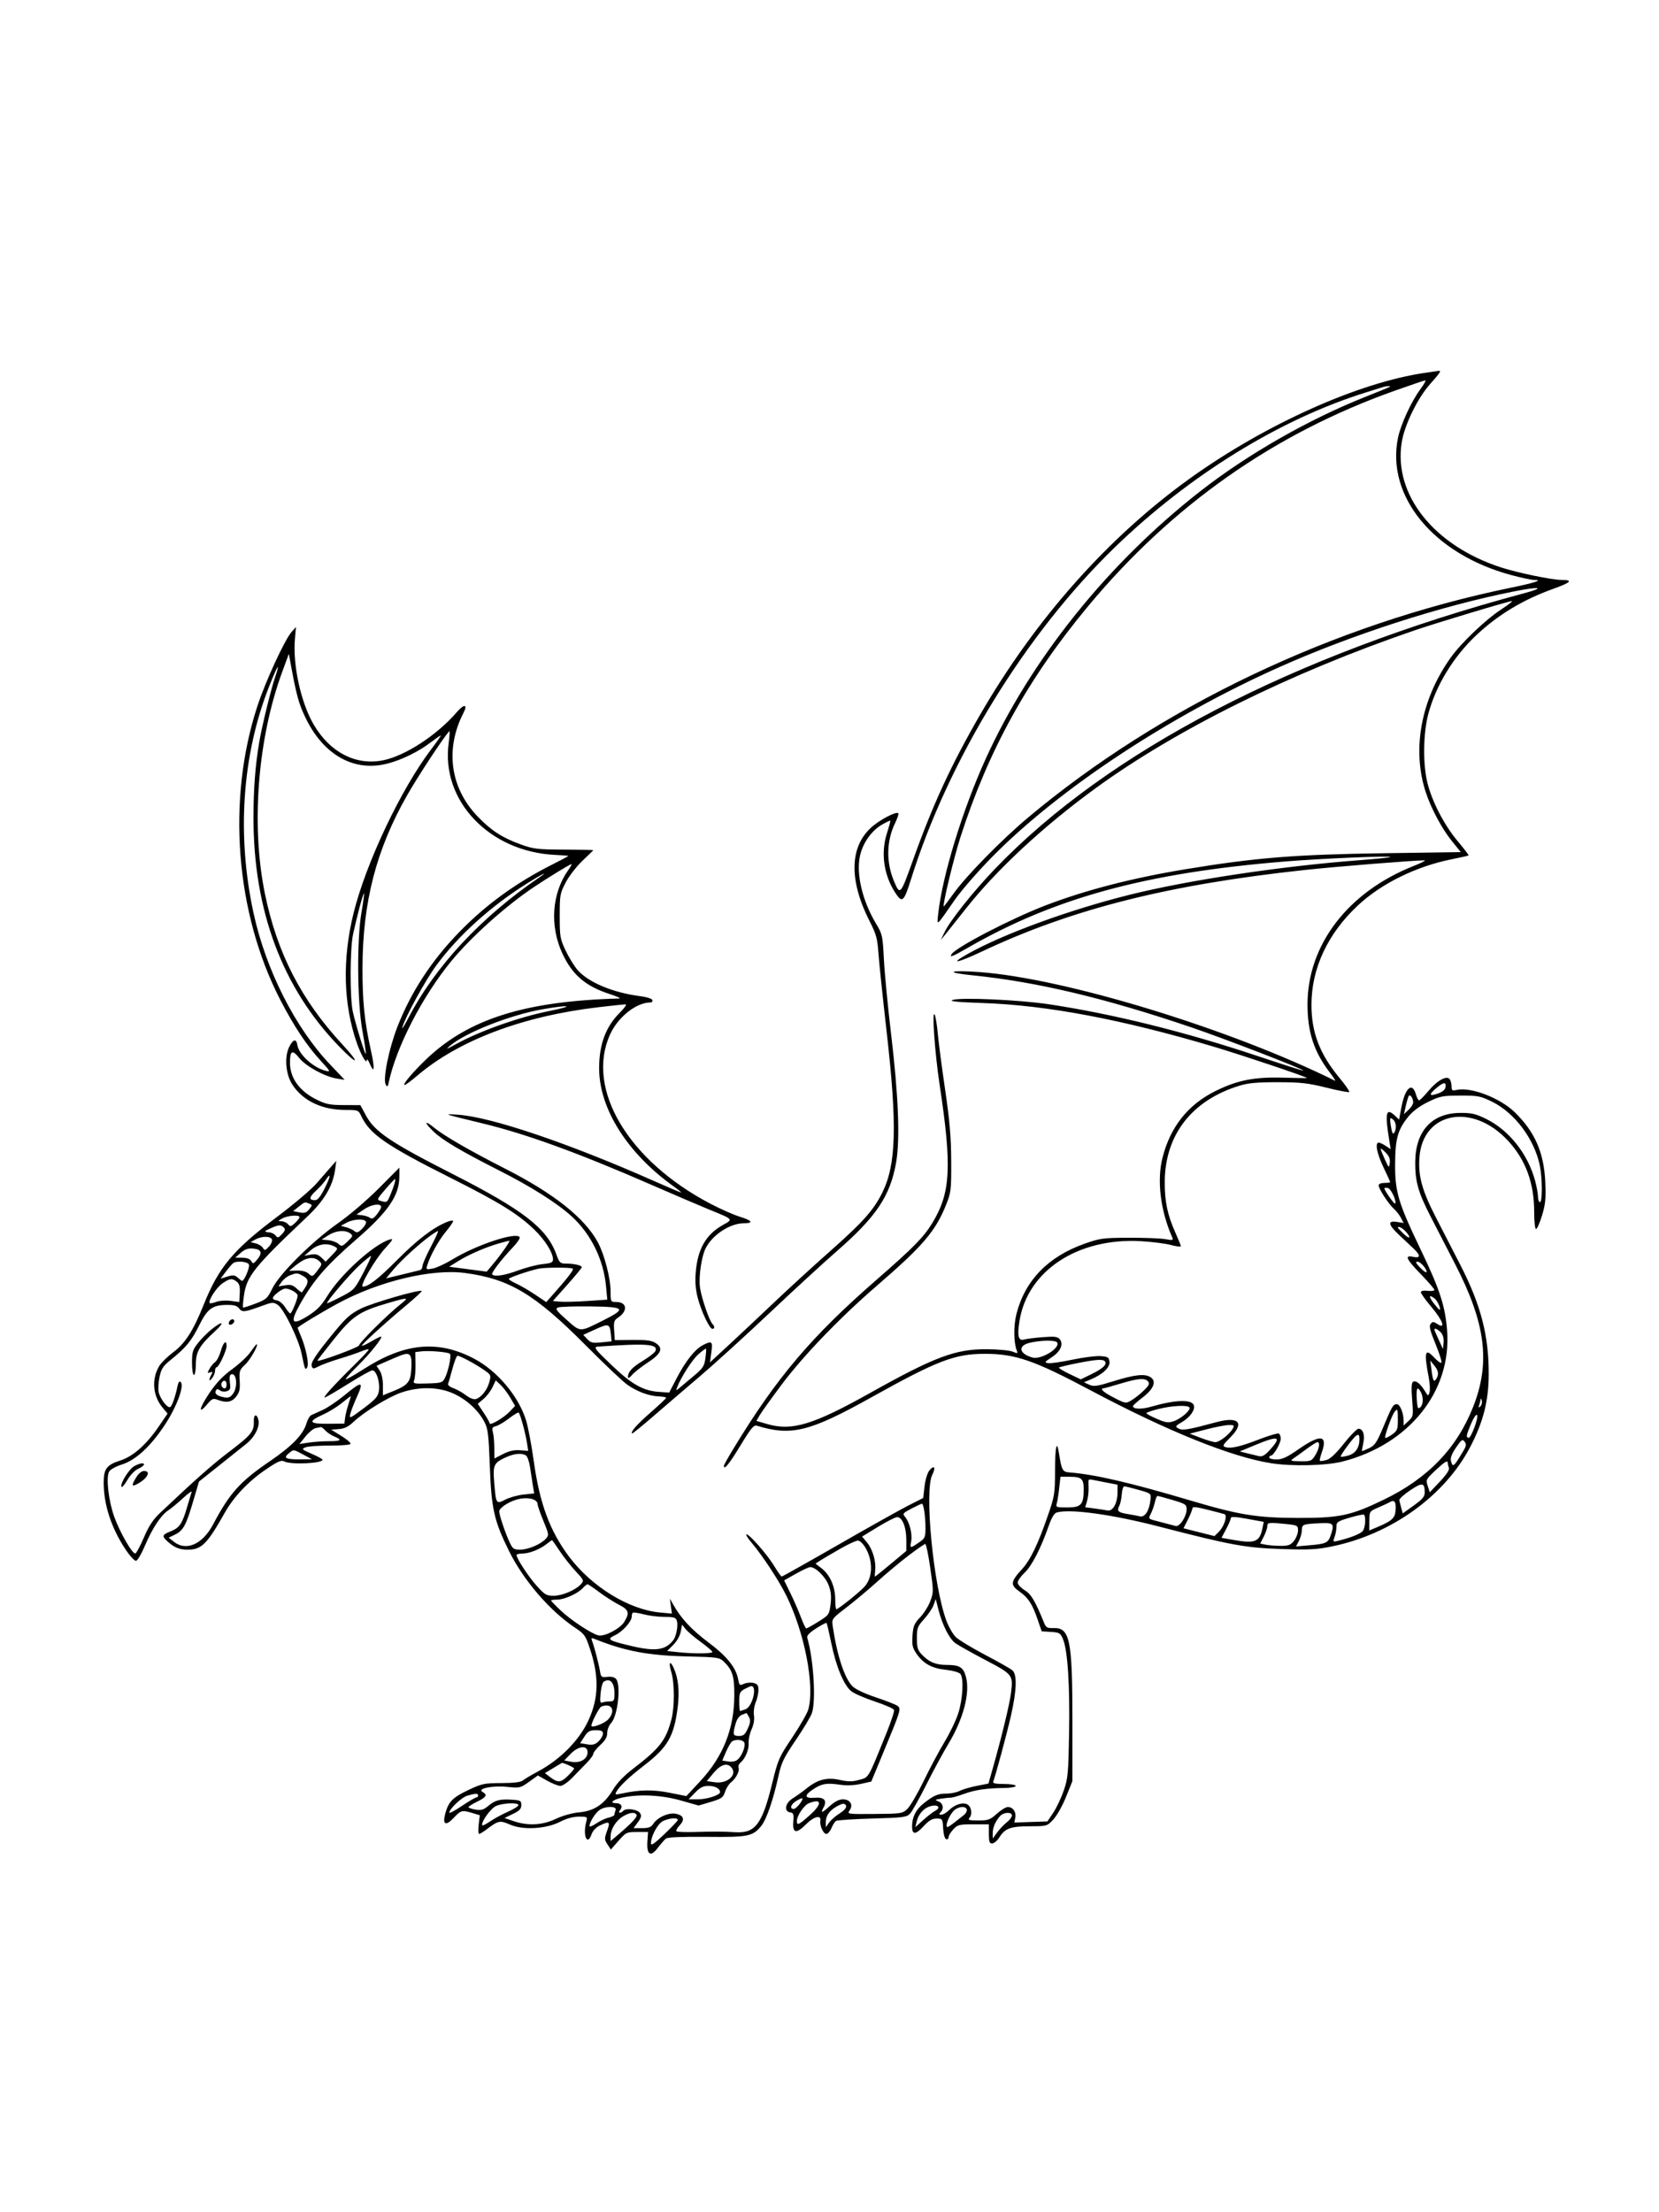 <svg xmlns="http://www.w3.org/2000/svg" width="864" height="1152" viewBox="0 0 864 1152" version="1.1">
	<path d="M 742.231 194.146 C 707.725 199.094, 659.262 220.806, 620.069 248.878 C 577.252 279.546, 539.135 322.456, 510.256 372.500 C 495.305 398.408, 485.848 418.906, 475.513 447.798 C 468.917 466.236, 468.746 466.424, 465.546 458.764 C 461.413 448.872, 461.654 437.882, 466.211 428.503 C 467.402 426.050, 468.131 423.798, 467.830 423.497 C 466.714 422.381, 457.915 427.037, 453.567 431.045 C 442.368 441.368, 442.177 458.749, 453.030 480 C 456.333 486.468, 456.948 488.739, 457.499 496.500 C 457.850 501.450, 459.754 519.675, 461.730 537 C 467.338 586.162, 466.774 606.531, 459.401 621.259 C 454.908 630.231, 449.325 636.490, 432.655 651.239 C 423.789 659.082, 410.453 671.288, 403.018 678.363 C 395.583 685.438, 385.056 695.326, 379.625 700.338 L 369.750 709.450 370.469 704.225 C 371.264 698.447, 370.774 698.031, 366.051 700.474 C 361.956 702.591, 357.098 708.702, 352.500 717.521 L 348.500 725.191 342.986 724.799 C 335.005 724.231, 328.997 720.851, 318.914 711.255 C 309.958 702.733, 308.943 701.407, 311.250 701.246 C 336.947 699.452, 342.748 699.887, 341.359 703.506 C 341.048 704.317, 338.138 706.594, 334.891 708.566 C 329.169 712.042, 326.964 714.460, 327.033 717.184 C 327.052 717.925, 327.949 717.440, 329.087 716.073 C 330.198 714.738, 333.895 711.813, 337.304 709.573 C 344.461 704.869, 345.602 702.096, 341.492 699.403 C 339.444 698.061, 336.795 697.700, 329.523 697.774 L 320.184 697.868 319.842 692.794 C 319.546 688.403, 319.808 687.516, 321.790 686.218 C 327.128 682.720, 326.604 678, 320.878 678 C 318.067 678, 318 677.876, 318 672.660 C 318 665.699, 314.756 653.160, 311.324 646.855 C 304.413 634.156, 288.383 621.445, 263.007 608.541 C 245.040 599.405, 231.309 591.494, 226.311 587.399 C 221.009 583.054, 220.634 584.272, 225.750 589.222 C 230.358 593.679, 239.995 599.400, 259.773 609.418 C 276.635 617.959, 289.916 626.345, 297.612 633.311 C 307.687 642.429, 314.325 655.888, 315.620 669.822 L 316.268 676.789 305.884 677.483 C 300.173 677.865, 293.793 678.025, 291.707 677.839 L 287.913 677.500 295.457 669.037 C 299.605 664.382, 303 660.272, 303 659.904 C 303 658.949, 299.100 658.030, 294.985 658.014 C 291.702 658.001, 291.356 657.686, 289.757 653.250 C 284.832 639.589, 272.442 630.023, 235.035 611 C 203.522 594.975, 195.123 589.298, 190.648 581 L 187.681 575.500 179.091 575.463 C 171.644 575.432, 169.724 575.039, 164.669 572.511 C 155.828 568.091, 150.983 561.268, 151.015 553.282 C 151.041 547.049, 152.233 546.462, 155.814 550.918 C 159.342 555.309, 169.172 560.676, 175.525 561.682 L 179.500 562.311 171.980 554.405 C 153.752 535.244, 138.455 505.017, 132.047 475.500 C 123.238 434.922, 126.082 393.218, 140.087 357.632 C 142.398 351.760, 144.454 347.120, 144.655 347.322 C 144.857 347.523, 144.313 349.671, 143.448 352.094 C 141.416 357.786, 136.520 377.644, 135.088 386 C 132.960 398.418, 132.016 410.585, 132.008 425.699 C 131.982 474.221, 147.076 514.527, 176.685 545 C 186.585 555.188, 187.860 554.210, 178.238 543.809 C 156.863 520.705, 144.329 496.319, 137.986 465.500 C 130.623 429.726, 134.179 384.519, 147.110 349.500 L 150.433 340.500 151.256 345 C 154.358 361.970, 155.545 366.337, 159.020 373.585 C 168.408 393.161, 184.301 402.113, 201.740 397.645 C 209.194 395.736, 217.961 391.439, 224.338 386.572 C 226.912 384.607, 229.247 383, 229.527 383 C 229.807 383, 227.650 386.132, 224.733 389.961 C 208.915 410.723, 190.603 449.306, 184.135 475.500 C 178.183 499.604, 178.786 523.016, 185.880 543.258 C 188.089 549.562, 190.974 554.435, 191.039 551.973 C 191.061 551.163, 191.743 552.031, 192.554 553.901 C 195.050 559.652, 195.297 556.597, 193.127 546.819 C 189.780 531.739, 188.743 521.519, 188.782 504 C 188.859 469.792, 195.984 442.267, 212.055 414.093 C 217.707 404.186, 230.473 384.745, 233.956 380.742 C 234.319 380.325, 234.187 383.148, 233.664 387.016 C 229.597 417.061, 254.981 443.628, 289.248 445.192 C 292.959 445.361, 295.997 445.607, 295.998 445.739 C 295.999 445.870, 292.316 447.830, 287.812 450.094 C 268.801 459.653, 252.860 471.243, 238.923 485.640 C 224.614 500.422, 214.014 516.678, 207.018 534.573 C 202.563 545.966, 199.307 561.939, 200.869 564.731 C 201.707 566.227, 201.934 566.053, 202.487 563.486 C 206.463 545.033, 220.037 518.759, 235.028 500.500 C 245.233 488.070, 263.104 472.002, 277.500 462.313 C 284.993 457.270, 296.852 450, 297.586 450 C 297.888 450, 297.189 451.330, 296.031 452.956 C 287.385 465.098, 286.165 482.063, 292.895 496.547 C 298.057 507.655, 304.934 513.549, 317.500 517.635 C 321.350 518.886, 323.600 519.935, 322.500 519.964 C 273.635 521.276, 244.065 530.551, 222.144 551.443 C 215.119 558.138, 209.340 565, 210.726 565 C 211.217 565, 214.068 562.905, 217.060 560.344 C 238.797 541.738, 272.146 529.123, 311.878 524.475 C 318.813 523.664, 325.089 523, 325.823 523 C 326.557 523, 325.159 524.999, 322.717 527.441 C 315.478 534.680, 312.070 543.794, 312.024 556.040 C 311.945 577.180, 326.600 600.481, 350.900 617.854 C 353.320 619.584, 355.036 621, 354.713 621 C 354.390 621, 347.910 618.244, 340.313 614.877 C 296.145 595.297, 255.542 581.582, 238.500 580.487 C 230.510 579.974, 230.330 579.911, 251.588 585.073 C 274.416 590.617, 301.361 600.441, 340 617.307 C 350.725 621.989, 363.550 627.486, 368.500 629.523 C 382.515 635.291, 382.025 634.744, 376.180 638.082 C 367.599 642.983, 363.358 650.452, 362.347 662.441 C 361.932 667.366, 362.236 671.384, 363.352 675.735 C 365.144 682.723, 369.516 692, 371.017 692 C 372.267 692, 372.283 690.683, 371.049 689.449 C 369.390 687.790, 365.259 675.698, 364.544 670.406 C 363.789 664.819, 365.354 654.151, 367.552 649.899 C 371.130 642.980, 380.181 637.063, 387.250 637.022 C 392.657 636.990, 391.866 635.633, 385.250 633.588 C 382.087 632.610, 375.283 629.608, 370.128 626.916 C 327.199 604.502, 304.947 567.152, 317.653 538.838 C 321.794 529.610, 331.324 522.037, 338.833 522.006 C 339.567 522.003, 339.980 521.437, 339.751 520.750 C 339.522 520.063, 336.813 519.182, 333.731 518.794 C 319.387 516.987, 306.540 511.657, 300.817 505.139 C 299.106 503.190, 296.309 498.648, 294.603 495.047 C 291.692 488.905, 291.500 487.789, 291.500 477 C 291.500 466.051, 291.650 465.213, 294.639 459.500 C 296.365 456.200, 300.302 451.112, 303.389 448.193 C 306.475 445.275, 309 442.800, 309 442.693 C 309 442.587, 302.137 442.470, 293.750 442.433 C 279.826 442.371, 277.857 442.133, 271.102 439.692 C 261.537 436.235, 255.615 432.374, 248.601 425.021 C 234.414 410.147, 231.714 389.924, 241.412 371.170 C 243.734 366.681, 241.695 366.433, 237.982 370.753 C 227.507 382.943, 210.658 393.876, 199.046 396.019 C 185.077 398.597, 171.886 391.729, 163.476 377.500 C 156.745 366.112, 152.384 346.321, 153.596 332.658 L 154.142 326.500 151.921 329 C 148.276 333.103, 138.340 354.629, 134.042 367.733 C 118.065 416.450, 122.626 475.286, 145.885 520.507 C 152.880 534.106, 159.810 544.561, 167 552.363 C 172.180 557.983, 172.331 558.289, 169.596 557.608 C 163.156 556.004, 155.613 549.117, 154.843 544.137 C 154.322 540.772, 152.701 541.110, 150.696 545 C 147.997 550.237, 148.749 559.511, 152.309 564.891 C 157.898 573.336, 167.748 578, 179.996 578 C 186.549 578, 186.649 578.041, 188.243 581.384 C 192.672 590.671, 201.225 596.563, 234.679 613.371 C 260.012 626.100, 269.685 632.073, 278.180 640.235 C 283.789 645.624, 288 652.308, 288 655.820 C 288 657.381, 287.046 657.819, 282.654 658.272 C 279.714 658.575, 273.976 660.053, 269.904 661.555 C 262.800 664.175, 257.645 664.978, 256.334 663.668 C 255.652 662.986, 261.155 655.785, 267.281 649.343 C 269.455 647.057, 270.970 644.760, 270.648 644.240 C 268.871 641.365, 248.156 648.213, 235.710 655.791 C 231.976 658.064, 227.314 660.226, 225.351 660.594 C 221.943 661.233, 221.815 661.156, 222.512 658.882 C 224.053 653.852, 228.398 645.981, 232.120 641.478 C 234.254 638.895, 236 636.375, 236 635.878 C 236 635.380, 234.421 635.633, 232.490 636.440 C 225.381 639.410, 217.236 645.661, 206.831 656.130 C 197.040 665.982, 191.873 670, 188.995 670 C 187.069 670, 195.181 655.964, 200.420 650.231 C 204.653 645.599, 205.061 644.839, 202.978 645.464 C 194.693 647.950, 177.319 663.682, 170.435 674.931 C 167.437 679.832, 165.086 682.257, 160.558 685.121 C 151.989 690.543, 150.790 688.921, 156.208 679.235 C 163.184 666.764, 169.950 658.965, 185.473 645.503 C 202.164 631.029, 207.932 622.639, 207.978 612.768 L 208 608.037 197.250 618.841 C 191.158 624.964, 181.950 632.837, 176 637.010 C 162.584 646.420, 145.437 663.466, 141.810 671 C 139.346 676.117, 138.734 676.664, 133.019 678.855 C 129.641 680.151, 126.732 681.051, 126.555 680.855 C 126.378 680.660, 126.593 677.904, 127.033 674.731 C 128.437 664.604, 132.298 659.782, 159.901 633.676 C 168.852 625.212, 173.365 617.601, 174.535 609 L 175.147 604.500 172.490 607.500 C 171.029 609.150, 167.612 613.068, 164.897 616.206 C 162.181 619.344, 153.061 627.090, 144.629 633.419 C 121.480 650.795, 113.952 659.787, 106.051 679.498 C 100.644 692.986, 96.415 699.573, 90.188 704.204 C 87.267 706.376, 84.018 709.567, 82.967 711.294 C 78.813 718.125, 79.521 726.900, 84.723 733.083 L 87.274 736.115 82.526 743.065 C 76.217 752.299, 69.251 758.440, 62.720 760.528 C 55.556 762.818, 54 764.876, 54 772.062 C 54 783.430, 57.893 795.461, 65.138 806.480 C 67.603 810.229, 70.071 812.938, 70.877 812.779 C 71.655 812.625, 73.725 809.092, 75.476 804.927 C 79.266 795.914, 83.844 788.988, 87.669 786.481 C 89.199 785.479, 92.678 782.598, 95.400 780.079 C 98.122 777.561, 100.106 776.175, 99.810 777 C 99.514 777.825, 98.492 781.194, 97.539 784.487 C 94.959 793.402, 93.527 795.572, 89.038 797.368 C 84.383 799.231, 84.163 799.889, 87.250 802.701 C 90.701 805.844, 93.509 807, 97.684 806.996 C 104.946 806.989, 107.860 804.101, 117 787.850 C 121.754 779.397, 129.414 771.332, 138.547 765.161 C 144.793 760.942, 146.509 760.202, 148.086 761.046 C 151.431 762.836, 168.035 762.079, 167.983 760.139 C 167.974 759.787, 165.441 758.406, 162.354 757.070 C 157.096 754.792, 156.892 754.579, 159.121 753.686 C 160.430 753.161, 166.111 752.752, 171.746 752.777 C 177.382 752.801, 182.240 752.421, 182.543 751.930 C 182.846 751.440, 180.710 749.568, 177.797 747.770 L 172.500 744.500 176.500 744.186 C 179.406 743.958, 181.458 742.960, 184 740.536 C 189.518 735.276, 202.362 727.399, 209.169 725.100 C 218.626 721.907, 228.797 722.196, 236.585 725.880 C 243.356 729.084, 249.133 734.457, 252.301 740.500 C 254.124 743.977, 254.490 746.987, 255.098 763.500 C 255.914 785.680, 257.317 791.915, 265 807.500 C 272.612 822.940, 286.361 838.906, 299.640 847.724 C 304.408 850.890, 304.964 851.695, 307.316 858.819 C 312.036 873.120, 311.802 884.200, 306.538 895.698 C 301.704 906.257, 291.841 916.250, 280.021 922.566 C 276.659 924.362, 273.184 926.432, 272.299 927.166 C 271.210 928.069, 267.587 928.509, 261.095 928.528 C 252.182 928.553, 250.959 928.811, 243.892 932.156 C 235.756 936.006, 233.560 938.246, 231.902 944.377 C 230.331 950.192, 232.098 951.099, 236.306 946.637 C 240.093 942.621, 240.584 942.496, 246.070 944.139 L 249.873 945.278 249.297 950.139 C 248.980 952.813, 249.079 955, 249.516 955 C 249.954 955, 251.704 953.945, 253.406 952.656 C 259.521 948.023, 260.390 947.843, 265.565 950.132 C 272.331 953.125, 284.326 952.454, 291.717 948.671 C 295.114 946.932, 298.521 946, 301.486 946 C 305.963 946, 306.026 946.045, 305.305 948.750 C 303.401 955.886, 305.863 961.560, 308.090 955.171 C 308.739 953.310, 310.410 951.559, 312.471 950.581 C 317.441 948.222, 317.906 948.572, 316.179 953.375 C 314.718 957.436, 314.732 957.942, 316.369 960.440 L 318.132 963.131 322.151 958.566 C 326.033 954.155, 326.363 954, 331.835 953.999 L 337.500 953.999 337.166 958.808 C 336.676 965.876, 338.822 967.247, 342.579 962.265 C 344.141 960.194, 346.057 958.014, 346.838 957.420 C 347.764 956.714, 355.074 956.406, 367.878 956.531 C 389.532 956.744, 391.894 956.291, 396.266 951.096 C 399.105 947.722, 402.643 937.550, 405.465 924.647 C 406.939 917.904, 408.205 915.291, 414.422 906.147 C 418.405 900.291, 422.189 893.970, 422.831 892.101 C 425.037 885.684, 423.709 864.055, 420.421 852.873 C 420.092 851.751, 421.517 850.235, 425.010 847.994 C 427.796 846.206, 430.254 844.921, 430.472 845.138 C 430.689 845.356, 431.816 850.191, 432.976 855.883 C 435.419 867.872, 439.546 877.711, 443.403 880.745 C 444.889 881.914, 450.388 884.297, 455.624 886.041 C 460.860 887.786, 465.353 889.756, 465.608 890.420 C 465.862 891.084, 464.072 896.548, 461.630 902.563 C 451.545 927.400, 452.785 925.368, 446.683 927.057 C 443.900 927.827, 441.393 927.784, 437.434 926.898 C 430.715 925.394, 425.933 926.601, 420.120 931.268 C 417.907 933.046, 414.612 935.409, 412.798 936.521 C 408.912 938.901, 408.129 943.303, 411.504 943.787 C 413.231 944.035, 413.459 944.692, 413.154 948.530 C 412.662 954.719, 414.623 955.142, 419.800 949.964 C 423.919 945.846, 427.777 944.917, 427.232 948.174 C 426.815 950.667, 428.796 955, 430.354 955 C 431.126 955, 432.321 953.640, 433.009 951.979 C 433.697 950.317, 434.764 948.629, 435.380 948.229 C 435.996 947.828, 444.476 947.275, 454.225 947 C 470.259 946.548, 472.135 946.309, 473.896 944.500 C 474.966 943.400, 478.766 936.650, 482.342 929.500 C 485.917 922.350, 491.136 912.702, 493.940 908.059 C 501.720 895.177, 505.297 881.529, 503.065 873.242 C 501.706 868.196, 499.781 867, 493.016 867 C 487.305 867, 483.710 865.485, 480 861.514 C 477.931 859.300, 477.500 857.843, 477.500 853.067 C 477.500 847.780, 477.822 846.940, 481.336 843.049 C 483.446 840.714, 485.654 837.421, 486.243 835.733 L 487.313 832.662 488.699 838.081 C 490.800 846.298, 494.417 853.449, 497.622 855.724 C 499.205 856.848, 506.239 860.785, 513.253 864.473 C 527.472 871.949, 527.700 872.243, 526.538 881.544 C 525.824 887.258, 521.838 903.824, 517.371 919.641 L 514.789 928.781 508.657 929.988 C 505.285 930.651, 501.305 931.825, 499.812 932.597 C 498.320 933.369, 495.247 934, 492.984 934 C 488.401 934, 486.219 934.947, 480.805 939.286 C 476.952 942.373, 475 946.343, 475 951.090 C 475 955.514, 476.831 955.516, 480.910 951.098 C 483.774 947.995, 485.446 947, 487.794 947 C 490.824 947, 490.902 947.119, 491.198 952.171 C 491.374 955.186, 492.021 957.515, 492.750 957.755 C 493.438 957.981, 494 957.520, 494 956.729 C 494 955.939, 495.104 954.101, 496.452 952.646 C 498.713 950.207, 499.534 950, 506.952 950 L 515 950 515 955 C 515 959.110, 515.312 959.993, 516.750 959.961 C 517.712 959.940, 519.401 958.491, 520.502 956.740 C 523.429 952.087, 526.356 951.031, 536.382 951.015 C 545.225 951, 545.278 950.985, 548.555 947.510 C 550.366 945.590, 553.344 940.303, 555.173 935.760 L 558.500 927.500 558.500 895.500 C 558.500 853.872, 557.176 847.481, 548.620 847.803 C 545.483 847.921, 544.764 847.534, 543.816 845.221 C 538.995 833.450, 537.065 830.203, 533.628 828.079 C 531.632 826.846, 530 825.062, 530 824.115 C 530 823.167, 531.635 820.842, 533.634 818.946 C 537.383 815.391, 541.978 806.485, 546.086 794.809 C 547.742 790.102, 549.042 787.957, 550.470 787.573 C 557.664 785.640, 579.396 788.673, 604 795.043 C 641.114 804.653, 648.754 806.050, 667.500 806.654 C 682.025 807.123, 685.883 806.914, 694 805.222 C 724.880 798.783, 752.513 778.807, 765.759 753.346 C 772.455 740.476, 775.233 729.617, 775.312 716 C 775.432 695.681, 771.280 679.608, 760.496 658.633 C 756.923 651.685, 751.158 640.477, 747.685 633.727 C 740.534 619.829, 738.471 612.178, 739.252 602.446 C 741.143 578.887, 766.953 574.140, 785.315 593.974 C 794.580 603.980, 799 616.008, 799 631.210 C 799 636.230, 799.417 640, 799.971 640 C 800.505 640, 801.906 636.829, 803.083 632.953 C 804.853 627.124, 805.147 624.143, 804.781 615.703 C 804.112 600.275, 799.403 589.455, 788.899 579.209 C 781.305 571.803, 766.134 565.939, 758.750 567.556 C 756.367 568.078, 755.998 567.848, 755.985 565.829 C 755.976 564.548, 755.568 562.866, 755.077 562.090 C 753.630 559.804, 748.580 562.530, 743.894 568.127 C 741.650 570.807, 739.471 573, 739.052 573 C 738.632 573, 737.880 571.573, 737.380 569.828 C 735.452 563.107, 731.697 566.598, 729.783 576.891 L 728.644 583.014 726.508 581.007 C 721.764 576.551, 721.145 579.431, 723.616 594.452 L 724.266 598.404 721.668 596.702 C 720.239 595.766, 718.605 595, 718.035 595 C 715.978 595, 717.071 600.705, 720.500 607.860 C 722.425 611.876, 724 615.351, 724 615.581 C 724 615.812, 722.650 616, 721 616 C 719.200 616, 718 616.522, 718 617.304 C 718 619.090, 723.191 627.051, 725.951 629.498 C 727.191 630.596, 728.830 632.705, 729.595 634.184 L 730.985 636.872 727.493 636.305 C 722.526 635.499, 722.912 637.730, 728.674 643.124 C 731.244 645.531, 734.619 648.703, 736.174 650.173 C 739.922 653.718, 739.857 655.347, 736 654.500 C 731.317 653.471, 732.240 655.565, 740 663.568 C 743.850 667.538, 747 671.194, 747 671.693 C 747 672.191, 745.425 672.415, 743.500 672.190 C 741.242 671.926, 740 672.201, 740 672.964 C 740 673.615, 742.475 677.065, 745.500 680.631 C 751.389 687.572, 753.108 692.428, 748.641 689.501 C 746.601 688.164, 746.122 688.148, 745.095 689.386 C 744.152 690.522, 744.674 692.694, 747.624 699.905 C 749.668 704.903, 751.052 709.281, 750.700 709.634 C 750.347 709.986, 748.708 708.828, 747.057 707.061 C 742.054 701.706, 741.498 703.749, 744.146 717.743 C 744.692 720.627, 744.838 723.935, 744.470 725.094 C 743.830 727.110, 743.725 727.078, 742.063 724.351 C 739.741 720.544, 737.345 718.669, 735.925 719.546 C 735.100 720.056, 734.959 722.770, 735.439 728.904 C 736.094 737.285, 736.038 737.616, 733.557 739.946 L 731 742.349 731 739.824 C 731 735.626, 728.926 730.867, 727.242 731.199 C 725.357 731.570, 724.938 732.307, 720.250 743.495 C 717.014 751.218, 715.986 752.725, 712.990 754.147 C 711.071 755.059, 709.412 755.723, 709.305 755.624 C 709.198 755.525, 709.507 753.686, 709.992 751.537 C 710.957 747.256, 709.871 744, 707.477 744 C 706.678 744, 703.259 747.487, 699.880 751.750 C 695.685 757.041, 692.790 759.756, 690.758 760.307 C 689.120 760.751, 687.600 760.934, 687.380 760.713 C 687.159 760.492, 687.641 758.434, 688.451 756.138 C 691.565 747.314, 687.644 746.775, 676.545 754.500 C 670.326 758.829, 667.830 760, 664.822 760 C 662.720 760, 661 759.550, 661 759 C 661 758.450, 661.413 758, 661.918 758 C 663.291 758, 667 751.570, 667 749.191 C 667 748.051, 666.570 746.852, 666.044 746.527 C 665.519 746.202, 661.033 747.503, 656.077 749.417 C 645.916 753.341, 641.064 754.472, 638.238 753.576 C 636.515 753.029, 636.781 752.483, 640.651 748.612 C 648.333 740.930, 645.211 737.425, 633.500 740.582 C 618.791 744.548, 615.927 745.031, 613.819 743.903 C 611.869 742.860, 611.969 742.676, 615.676 740.465 C 619.892 737.951, 622.604 734.015, 621.715 731.700 C 620.536 728.628, 611.907 728.936, 599.697 732.486 C 594.483 734.002, 589.917 733.858, 590.057 732.183 C 590.088 731.807, 592.330 729.812, 595.038 727.750 C 600.680 723.453, 602.369 719.474, 599.456 717.344 C 596.552 715.220, 591.291 715.714, 580.259 719.144 C 571.322 721.924, 569.668 722.170, 567.267 721.076 L 564.517 719.823 567.964 718.373 C 574.287 715.714, 578.148 712.099, 577.807 709.155 C 577.534 706.793, 577.020 706.466, 573.149 706.188 C 570.756 706.016, 564.198 706.845, 558.577 708.030 C 552.955 709.216, 547.290 710.031, 545.987 709.843 C 543.802 709.527, 543.942 709.287, 547.791 706.748 C 552.377 703.723, 554.026 699.941, 551.884 697.360 C 550.781 696.031, 549.213 695.849, 543.022 696.329 C 538.885 696.650, 534.531 697.198, 533.346 697.548 C 530.355 698.430, 529.682 695.706, 530.947 687.849 C 535.153 661.731, 561.276 644.530, 594 646.329 C 599.775 646.647, 606.862 647.537, 609.750 648.307 C 612.638 649.077, 615 649.385, 615 648.992 C 615 648.598, 613.710 645.402, 612.133 641.888 C 608.011 632.702, 606.550 625.739, 606.595 615.500 C 606.704 590.969, 620.707 572.944, 645.552 565.354 C 650.110 563.962, 654.773 563.542, 665.500 563.558 C 677.456 563.576, 681.152 563.990, 690.814 566.392 C 697.037 567.939, 702.377 568.956, 702.681 568.652 C 702.985 568.348, 700.736 565.090, 697.682 561.411 C 687.319 548.925, 683 537.705, 683 523.266 C 683 504.248, 691.474 486.145, 707.266 471.425 C 719.483 460.038, 737.580 451.148, 756.095 447.440 C 760.718 446.515, 764.648 445.626, 764.830 445.465 C 765.011 445.305, 762.456 441.953, 759.151 438.017 C 752.116 429.639, 745.764 417.368, 743.355 407.500 C 740.976 397.758, 741.189 381.811, 743.831 371.864 C 747.784 356.985, 756.817 342.132, 768.771 330.855 C 780.133 320.137, 793.265 312.223, 809.025 306.595 C 818.126 303.346, 819.403 302, 813.384 302 C 808.269 302, 790.338 298.295, 781.545 295.421 C 746.659 284.020, 725.716 257.619, 729.994 230.434 C 731.431 221.303, 738.303 207.220, 744.923 199.840 C 749.853 194.343, 750.804 192.868, 749.250 193.123 C 748.837 193.191, 745.679 193.651, 742.231 194.146 M 726.500 203.422 C 663.529 225.750, 610.268 263.188, 566.500 315.889 C 535.256 353.510, 514.758 390.630, 500.175 436 C 496.700 446.813, 490.645 472, 491.522 472 C 491.688 472, 493.903 469.088, 496.443 465.528 C 503.105 456.191, 521.596 437.313, 535.447 425.707 C 604.363 367.960, 694.445 325.074, 786.746 306.068 C 799.624 303.417, 803.851 302.003, 798.917 301.997 C 797.588 301.996, 792.273 300.863, 787.107 299.478 C 746.590 288.624, 721.693 258.373, 728.113 227.799 C 729.552 220.944, 734.964 209.180, 739.554 202.926 C 741.543 200.217, 742.795 198.023, 742.335 198.052 C 741.876 198.080, 734.750 200.497, 726.500 203.422 M 720.500 201.488 C 719.950 201.670, 715.833 202.961, 711.351 204.357 C 666.633 218.286, 619.494 247.362, 580.616 284.996 C 534.203 329.925, 493.990 395.425, 474.402 458 C 470.957 469.006, 469.943 470.133, 467.092 466.129 C 460.444 456.793, 458.481 444.730, 461.871 434.043 C 462.997 430.492, 463.812 427.478, 463.681 427.347 C 463.549 427.216, 461.676 428.099, 459.518 429.310 C 454.012 432.398, 449.399 438.858, 447.893 445.589 C 445.771 455.068, 449.121 469.176, 456.339 481.163 C 459.524 486.452, 459.707 487.296, 460.328 499.603 C 460.686 506.696, 462.347 523.975, 464.021 538 C 467.914 570.635, 468.812 593.245, 466.693 605.332 C 463.632 622.791, 456.392 633.613, 435.737 651.601 C 429.006 657.463, 413.254 671.935, 400.731 683.763 C 388.207 695.590, 371.813 710.494, 364.299 716.883 C 356.785 723.273, 345.881 732.619, 340.068 737.653 C 334.256 742.687, 329.351 746.663, 329.169 746.488 C 328.282 745.639, 331.621 741.859, 338.873 735.500 C 343.264 731.650, 346.889 728.236, 346.928 727.914 C 346.968 727.592, 345.274 727.260, 343.164 727.178 C 338.014 726.976, 331.883 724.714, 326.739 721.117 C 324.408 719.488, 314.625 710.224, 305 700.532 C 278.554 673.901, 265.329 665.981, 242.154 662.897 C 224.857 660.595, 197.371 667.176, 176 678.735 C 167.559 683.301, 155 690.915, 155 691.468 C 155 691.626, 155.745 693.498, 156.656 695.628 C 159.278 701.762, 161.011 710.159, 160.018 711.927 C 158.964 713.803, 158.819 713.455, 157.048 704.806 C 155.515 697.320, 147.808 681.575, 144.671 679.520 C 142.377 678.017, 141.816 678.053, 136.356 680.057 C 127.395 683.345, 126.080 683.492, 124.533 681.376 C 123.514 679.982, 121.919 679.506, 118.331 679.523 C 110.616 679.561, 108.027 681.459, 103.679 690.267 C 99.735 698.258, 96.781 701.828, 88.815 708.226 C 84.958 711.324, 83.995 712.794, 83.106 716.941 C 82.518 719.685, 82.296 723.230, 82.614 724.819 C 83.320 728.352, 87.301 733.550, 88.658 732.711 C 89.637 732.106, 91.337 727.199, 92.506 721.605 C 92.920 719.621, 93.434 719.034, 94.140 719.740 C 96.079 721.679, 92.010 732.634, 85.910 741.893 C 78.431 753.245, 70.723 760.355, 63.387 762.667 C 60.196 763.673, 57.402 765.248, 56.794 766.385 C 55.132 769.490, 56.545 781.705, 59.513 789.888 C 62.521 798.182, 68.975 809.374, 70.500 808.942 C 71.050 808.786, 73.059 805.023, 74.965 800.579 C 77.549 794.552, 79.708 791.293, 83.465 787.747 C 102.309 769.958, 110.740 762.507, 119.724 755.707 C 130.734 747.371, 132.374 745.340, 132.184 740.279 C 132.042 736.500, 133.677 735.865, 134.554 739.358 C 135.434 742.865, 132.733 748.290, 128.365 751.793 C 126.239 753.497, 119.804 758.634, 114.065 763.208 L 103.630 771.525 100.482 782.184 C 96.861 794.441, 95.395 797.075, 91.008 799.199 L 87.844 800.732 90.557 802.866 C 97.019 807.949, 105.500 804.202, 110.976 793.842 C 119.580 777.565, 125.039 771.478, 140.415 761.011 C 152.014 753.116, 157.882 747.077, 159.572 741.295 C 160.162 739.277, 161.287 737.319, 162.072 736.943 C 162.858 736.566, 165.525 735.354, 168 734.249 C 170.475 733.144, 175.575 729.711, 179.333 726.620 C 188.801 718.832, 189.684 719.046, 185.563 728.129 C 184.222 731.083, 182.821 734.748, 182.449 736.273 C 181.802 738.921, 182.109 738.794, 189.267 733.447 C 195.542 728.761, 196.855 727.279, 197.331 724.349 C 198.051 719.913, 195.981 713.461, 193.886 713.611 C 193.033 713.672, 187.582 716.705, 181.773 720.352 C 175.964 723.998, 170.377 727.292, 169.356 727.670 C 167.424 728.388, 173.687 721.465, 185.250 710.102 C 188.963 706.454, 192 703.162, 192 702.786 C 192 702.410, 190.313 702.809, 188.250 703.674 C 186.188 704.538, 181.068 706.275, 176.874 707.533 C 172.680 708.791, 167.835 710.551, 166.106 711.445 C 163.274 712.910, 162.905 712.916, 162.366 711.510 C 161.649 709.642, 164.368 705.510, 174.170 693.573 C 180.248 686.171, 182.610 684.094, 188 681.417 C 193.936 678.469, 218.651 671.318, 219.606 672.273 C 219.829 672.496, 216.296 675.782, 211.756 679.576 C 200.328 689.124, 188.013 700.346, 188.466 700.799 C 188.673 701.007, 190.830 700.012, 193.259 698.588 C 195.688 697.165, 197.995 696, 198.386 696 C 199.825 696, 192.975 704.690, 186.584 710.971 C 182.963 714.530, 180 717.790, 180 718.216 C 180 718.642, 184.279 716.246, 189.509 712.892 C 210.742 699.274, 228.117 697.647, 246.899 707.516 C 258.955 713.852, 270.086 727.064, 273.976 739.657 C 275.046 743.122, 276.844 752.630, 277.970 760.785 C 281.023 782.884, 286.355 797.293, 296.449 810.720 C 308.153 826.290, 327.545 838.192, 343.661 839.697 L 349.920 840.282 349.406 836.391 L 348.891 832.500 350.573 835.500 C 354.610 842.702, 360.127 848.649, 368.827 855.175 C 378.566 862.482, 383.272 868.307, 384.432 874.490 C 385.031 877.684, 385.242 877.847, 387.464 876.834 C 388.778 876.236, 391.011 876.037, 392.426 876.392 C 394.479 876.907, 395 877.648, 395 880.051 C 395 881.708, 394.352 884.616, 393.560 886.512 C 392.749 888.453, 392.354 891.409, 392.658 893.277 C 392.995 895.358, 392.532 898.069, 391.416 900.548 C 390.437 902.721, 389.749 905.925, 389.887 907.667 C 390.151 911.006, 388.155 915.796, 385.625 917.896 C 384.797 918.584, 384.352 919.753, 384.636 920.495 C 385.301 922.226, 383.345 926.040, 380.724 928.124 C 379.601 929.017, 378.191 931.255, 377.591 933.098 C 376.617 936.087, 375.820 936.650, 370.165 938.336 L 363.829 940.225 354.624 937.612 C 344.506 934.741, 332.992 934.165, 324.049 936.083 C 319.095 937.145, 317.119 939, 320.941 939 C 323.494 939, 324.476 940.721, 322.964 942.544 C 321.577 944.215, 323.054 944.546, 324.673 942.927 C 326.243 941.357, 332.125 942.223, 333.368 944.209 C 334.198 945.535, 333.934 946.598, 332.189 948.959 L 329.940 952 334.355 952 C 337.886 952, 339.078 951.529, 340.310 949.649 C 342.521 946.275, 348.420 943.714, 352.114 944.525 C 356.115 945.404, 356.771 947.550, 353.956 950.547 C 352.692 951.892, 351.945 953.278, 352.294 953.627 C 352.643 953.977, 356.883 954.147, 361.715 954.005 C 372.210 953.698, 375.669 953.718, 383.220 954.126 C 393.389 954.675, 397.012 949.789, 402.183 928.546 C 405.174 916.262, 405.667 915.139, 412.643 904.721 C 416.670 898.707, 420.420 892.148, 420.977 890.144 C 424.396 877.833, 419.029 850.144, 409.478 830.817 C 405.601 822.972, 397.101 810.055, 391.340 803.250 C 389.360 800.913, 388.204 799, 388.770 799 C 390.386 799, 399.586 809.517, 403.214 815.513 C 405.021 818.499, 406.773 820.956, 407.106 820.972 C 407.439 820.987, 420.714 813.533, 436.606 804.407 C 452.498 795.281, 468.941 786.075, 473.147 783.948 L 480.794 780.081 481.497 774.028 C 481.895 770.593, 482.984 767.008, 484.014 765.738 C 486.480 762.696, 487.515 764.103, 485.574 767.857 C 481.283 776.156, 486.091 825.943, 492.941 844.147 C 494.110 847.253, 496.254 850.981, 497.705 852.432 C 499.156 853.883, 506.003 858.048, 512.922 861.687 C 519.840 865.326, 526.288 868.980, 527.250 869.806 C 529.761 871.964, 529.507 880.187, 526.521 893.347 C 524.365 902.856, 518.613 924.231, 517.265 927.750 C 516.914 928.666, 518.419 929, 522.893 929 C 526.298 929, 529 929.442, 529 930 C 529 930.550, 526.413 931.032, 523.250 931.070 C 513.762 931.187, 507.800 932.059, 502 934.178 C 498.975 935.283, 495.825 936.169, 495 936.147 C 494.175 936.125, 491.925 936.358, 490 936.666 C 486.796 937.178, 486.690 937.298, 488.750 938.081 C 491.191 939.008, 491.718 941.882, 489.800 943.800 C 488.867 944.733, 488.968 945, 490.255 945 C 491.165 945, 493.016 943.893, 494.368 942.541 C 497.290 939.619, 501.683 938.313, 503.905 939.705 C 505.941 940.980, 506.508 944.683, 504.954 946.555 C 503.932 947.786, 504.605 948, 509.506 948 C 514.675 948, 515.650 947.645, 519.132 944.500 C 521.262 942.575, 523.849 941, 524.880 941 C 527.536 941, 529.319 943.550, 528.749 946.531 L 528.263 949.074 536.882 948.787 L 545.500 948.500 548.546 943.942 C 550.222 941.435, 552.670 936.260, 553.987 932.442 C 556.190 926.057, 556.414 923.607, 556.781 901.909 C 557.200 877.179, 556.027 859.394, 553.594 853.571 C 552.264 850.388, 551.770 850.091, 547.325 849.808 L 542.500 849.500 540.435 843.468 C 537.617 835.236, 535.505 831.986, 530.849 828.719 C 526.083 825.374, 526.283 823.661, 532.192 817.205 C 536.641 812.345, 540.535 804.279, 545.806 789 C 549.218 779.111, 549.431 777.758, 549.465 765.752 C 549.500 753.179, 550.347 749.430, 551.500 756.750 C 552.915 765.737, 553.326 766.482, 557.032 766.768 C 570.164 767.782, 588.848 772.121, 620.107 781.415 C 645.138 788.857, 654.572 790.396, 675.500 790.450 C 697.661 790.508, 703.336 789.316, 720.642 780.964 C 743.653 769.859, 758.736 754.178, 767.255 732.500 C 776.310 709.460, 773.720 689.095, 757.814 658.268 C 753.906 650.696, 748.114 639.447, 744.942 633.270 C 738.573 620.869, 736.978 615.202, 737.044 605.201 C 737.150 588.959, 745.691 579.622, 760.515 579.539 C 766.428 579.506, 768.547 580.001, 774.015 582.692 C 785.982 588.582, 795.790 601.012, 799.515 615.008 C 800.319 618.028, 800.982 621.737, 800.988 623.250 C 800.995 624.763, 801.450 626, 802 626 C 803.347 626, 803.280 613.447, 801.898 606.799 C 799.067 593.181, 788.828 579.501, 777.176 573.768 C 771.002 570.730, 769.830 570.501, 760.518 570.521 C 751.269 570.540, 749.985 570.792, 743.791 573.802 C 739.427 575.923, 735.849 578.568, 733.554 581.368 C 727.979 588.173, 726.651 592.854, 726.571 606 C 726.480 620.693, 728.149 626.278, 740.017 651 C 749.892 671.571, 752.736 680.363, 753.662 693.177 C 755.936 724.639, 733.803 752.227, 699.183 761.081 C 690.691 763.253, 672.904 763.676, 662 761.965 C 641.262 758.712, 607.885 745.238, 567.948 723.998 C 538.544 708.360, 528.806 705, 512.895 705 C 497.276 705, 488.154 708.497, 453.824 727.646 C 421.767 745.527, 412.137 747.931, 394.380 742.485 C 392.532 741.918, 391.394 743.256, 385.506 752.917 C 379.587 762.629, 377 765.780, 377 763.280 C 377 762.884, 379.335 758.721, 382.189 754.030 C 404.579 717.227, 422.633 695.944, 456.495 666.438 C 475.649 649.748, 481.034 644.277, 485.471 637 C 495.112 621.187, 495.839 607.746, 489.368 565 C 486.819 548.164, 485.194 524.773, 486.833 528.500 C 487.317 529.600, 488.026 534.040, 488.409 538.367 C 488.791 542.694, 490.500 555.744, 492.205 567.367 C 494.605 583.719, 495.323 592.119, 495.381 604.500 C 495.452 619.578, 495.303 620.886, 492.793 627.197 C 487.258 641.114, 480.662 648.836, 456.500 669.687 C 437.384 686.183, 418.325 705.992, 406.974 721.159 C 401.763 728.122, 396.697 735.192, 395.716 736.871 L 393.932 739.924 399.664 741.591 C 412.450 745.308, 423.580 741.934, 453.141 725.378 C 486.752 706.554, 497.671 702.466, 514 702.589 C 519.775 702.633, 525.789 703.202, 527.364 703.853 C 529.945 704.920, 530.158 704.862, 529.521 703.269 C 527.892 699.192, 527.815 690.269, 529.358 684.249 C 533.846 666.731, 545.906 654.319, 564.956 647.612 C 572.904 644.813, 574.511 644.600, 588 644.552 C 595.975 644.523, 604.466 644.851, 606.869 645.281 C 610.831 645.989, 611.165 645.896, 610.455 644.281 C 604.358 630.408, 602.437 614.734, 605.395 602.999 C 609.480 586.795, 618.687 575.210, 633.144 568.082 C 644.572 562.448, 653.475 560.726, 668.711 561.205 C 675.427 561.416, 680.811 561.478, 680.677 561.343 C 679.878 560.545, 646.483 549.340, 632.309 545.115 C 584.531 530.873, 545.117 523.428, 511.538 522.303 C 498.580 521.869, 494.262 521.436, 496.038 520.749 C 499.895 519.258, 530.905 520.641, 546.500 523 C 579.861 528.046, 617.499 537.391, 655 549.938 C 667.925 554.262, 678.630 557.678, 678.789 557.528 C 679.394 556.958, 637.700 540.849, 620.500 535.008 C 575.615 519.766, 539.861 511.261, 506.500 507.890 C 491.510 506.375, 494.358 505.050, 510.123 506.205 C 554.709 509.469, 640.825 535.789, 695.326 562.808 C 695.781 563.033, 694.514 561.071, 692.511 558.447 C 684.279 547.661, 680.935 537.412, 680.947 523 C 680.974 491.914, 702.116 464.400, 736.362 450.886 C 740.288 449.336, 742.771 448.053, 741.879 448.034 C 737.365 447.939, 696.145 451.245, 679.500 453.038 C 608.465 460.691, 558.345 473.341, 511.486 495.443 C 498.290 501.668, 493.910 502.385, 504.185 496.639 C 522.666 486.304, 556.611 473.894, 587.806 466.067 C 618.494 458.368, 667.122 451.038, 708.016 447.948 C 716.532 447.304, 723.725 446.562, 724 446.299 C 724.824 445.510, 688.816 447.028, 669.500 448.596 C 597.106 454.473, 549.360 467.456, 503.902 493.626 C 496.083 498.127, 494.392 498.793, 495.551 496.917 C 497.746 493.367, 526.306 478.504, 544.154 471.625 C 565.039 463.574, 589.440 457.256, 617.500 452.634 C 654.063 446.610, 674.314 444.983, 721.139 444.307 L 760.778 443.735 755.942 437.733 C 750.940 431.526, 745.334 421.030, 742.590 412.735 C 735.198 390.390, 739.986 364.309, 755.485 342.500 C 760.972 334.778, 773.702 322.645, 781.992 317.236 C 785.562 314.906, 788 313, 787.409 313 C 785.821 313, 748.075 324.367, 736.500 328.331 C 672.133 350.374, 612.715 379.792, 570.535 410.500 C 543.467 430.207, 519.016 452.888, 503.161 473 C 498.608 478.775, 493.774 484.850, 492.419 486.500 L 489.955 489.500 491.890 485.462 C 494.820 479.346, 507.005 464.063, 518.355 452.267 C 577.171 391.141, 673.124 341.221, 794 308.861 C 805.298 305.837, 801.789 305.318, 788.277 308.015 C 750.236 315.607, 704.345 330.421, 666.299 347.389 C 608.949 372.967, 551.898 410.622, 517 445.930 C 509.575 453.442, 500.703 463.619, 497.284 468.544 C 487.332 482.883, 487.912 482.385, 488.599 476 C 490.738 456.125, 501.244 421.796, 513.332 395.185 C 536.907 343.288, 577.112 293.208, 625.430 255.556 C 650.110 236.324, 681.872 218.216, 711.500 206.486 C 718.100 203.873, 723.688 201.570, 723.917 201.367 C 724.413 200.930, 721.924 201.018, 720.500 201.488 M 274.811 459.839 C 255.878 471.646, 238.804 487.027, 227.280 502.657 C 221.595 510.368, 211.066 529.558, 209.534 535 C 209.147 536.375, 210.617 534.068, 212.801 529.874 C 226.742 503.099, 250.726 477.404, 281.005 456.802 C 286.186 453.278, 282.196 455.234, 274.811 459.839 M 187.193 472.705 C 186.065 476.992, 184.570 483.200, 183.870 486.500 C 182.219 494.281, 182.163 519.887, 183.782 527 C 185.419 534.194, 190.073 549.260, 190.520 548.813 C 190.712 548.621, 189.925 543.297, 188.770 536.982 C 186.023 521.951, 185.761 489.509, 188.270 475.039 C 189.173 469.835, 189.761 465.428, 189.577 465.244 C 189.394 465.060, 188.321 468.418, 187.193 472.705 M 282.500 525.581 C 265.791 528.507, 242.561 537.650, 234.500 544.472 C 231.921 546.656, 232.341 546.548, 237.500 543.702 C 249.831 536.901, 270.250 529.657, 286 526.495 C 299.786 523.728, 297.095 523.025, 282.500 525.581 M 748.077 566.589 C 743.966 570.048, 744.197 571.039, 748.750 569.482 C 751.254 568.625, 752.606 567.501, 752.820 566.099 C 753.245 563.303, 751.804 563.452, 748.077 566.589 M 733.667 570.730 C 733.346 571.250, 732.653 573.590, 732.127 575.932 L 731.170 580.189 733.585 577.920 C 734.913 576.672, 735.993 574.942, 735.985 574.076 C 735.963 571.876, 734.375 569.584, 733.667 570.730 M 724 583.253 C 724 584.076, 724.289 586.193, 724.641 587.956 C 725.092 590.211, 725.532 590.767, 726.126 589.831 C 727.452 587.739, 727.143 584.363, 725.500 583 C 724.280 581.988, 724 582.035, 724 583.253 M 719 598.190 C 719 598.544, 719.988 601.009, 721.195 603.667 C 723.319 608.341, 723.404 608.405, 723.776 605.603 C 724.057 603.491, 723.463 602.008, 721.581 600.126 C 720.161 598.707, 719 597.835, 719 598.190 M 169.618 614.461 C 168.708 615.848, 166.409 618.399, 164.508 620.129 C 160.911 623.403, 160.759 625, 164.045 625 C 165.400 625, 166.885 623.190, 169.051 618.899 C 172.218 612.626, 172.556 609.977, 169.618 614.461 M 200.640 619.388 C 196.238 624.541, 196.134 624.802, 198.268 625.374 C 201.602 626.268, 201.575 626.285, 203.290 622.250 C 205.215 617.722, 206.297 614, 205.689 614 C 205.444 614, 203.171 616.425, 200.640 619.388 M 721 618.861 C 721 619.901, 726.128 627.206, 726.556 626.777 C 727.554 625.779, 724.506 619.104, 722.856 618.673 C 721.835 618.406, 721 618.491, 721 618.861 M 155.580 628.346 L 152.661 630.682 155.925 631.335 C 158.570 631.864, 159.535 631.562, 161.014 629.744 C 162.696 627.676, 162.708 627.447, 161.169 626.820 C 158.716 625.821, 158.746 625.813, 155.580 628.346 M 189.559 629.786 L 185.619 632.500 188.559 632.838 C 190.177 633.025, 192.065 633.644, 192.756 634.216 C 193.678 634.979, 194.608 634.497, 196.256 632.402 C 197.490 630.833, 198.500 629.088, 198.500 628.524 C 198.500 626.433, 193.378 627.155, 189.559 629.786 M 147 634.500 C 144.645 635.846, 144.623 635.931, 146.628 635.965 C 147.798 635.984, 149.328 636.690, 150.028 637.533 C 151.156 638.893, 151.567 638.816, 153.650 636.859 C 154.943 635.645, 156 634.280, 156 633.826 C 156 632.482, 149.706 632.953, 147 634.500 M 180.500 636.711 L 177.500 638.342 180.314 639.102 C 181.862 639.519, 183.800 640.419, 184.621 641.101 C 185.848 642.118, 186.573 641.881, 188.681 639.774 C 190.092 638.363, 190.940 636.711, 190.564 636.104 C 189.567 634.490, 183.963 634.828, 180.500 636.711 M 141.250 639.491 C 137.409 641.160, 137.247 641.518, 140.231 641.742 C 141.458 641.835, 142.963 642.596, 143.576 643.435 C 144.548 644.764, 144.964 644.667, 146.838 642.672 C 148.502 640.902, 148.717 640.117, 147.793 639.193 C 146.289 637.689, 145.290 637.735, 141.250 639.491 M 728 639.313 C 728 639.485, 729.350 640.919, 731 642.500 C 734.349 645.709, 735.152 644.613, 731.961 641.189 C 730.224 639.324, 728 638.271, 728 639.313 M 171 643.267 L 167.500 645.500 171 645.828 C 172.925 646.009, 175.295 646.873, 176.267 647.749 C 177.901 649.221, 178.264 649.122, 181.062 646.440 C 183.858 643.762, 183.957 643.442, 182.354 642.270 C 179.728 640.349, 174.909 640.773, 171 643.267 M 224.411 643.299 C 218.657 647.399, 209.094 656.110, 205.065 660.922 L 201.056 665.711 209.278 663.744 C 213.800 662.663, 218.063 661.617, 218.750 661.421 C 219.438 661.224, 220.013 660.261, 220.029 659.281 C 220.045 658.302, 222.008 653.788, 224.391 649.250 C 226.774 644.712, 228.449 641.022, 228.112 641.049 C 227.775 641.076, 226.110 642.089, 224.411 643.299 M 133.001 645.454 L 130.502 646.837 133.264 647.530 C 134.783 647.911, 136.441 648.961, 136.948 649.862 C 137.771 651.323, 138.102 651.252, 140.022 649.198 C 141.206 647.932, 141.924 646.245, 141.619 645.448 C 140.920 643.629, 136.293 643.632, 133.001 645.454 M 260 647.450 C 253.184 649.374, 244.056 653.322, 238.713 656.657 L 233.925 659.645 243.697 660.923 L 253.469 662.201 256.294 658.851 C 260.767 653.548, 266.069 645.991, 265.248 646.089 C 264.837 646.139, 262.475 646.751, 260 647.450 M 161.962 650.974 L 158.500 653.948 161.793 653.340 C 164.331 652.872, 165.607 653.221, 167.352 654.861 L 169.618 656.990 172.916 653.587 C 176.114 650.287, 176.152 650.152, 174.172 649.092 C 170.394 647.070, 165.657 647.800, 161.962 650.974 M 125.368 652.415 L 122.500 654.937 126.200 654.968 C 128.635 654.989, 130.230 655.588, 130.863 656.719 C 131.737 658.281, 132.014 658.212, 133.894 655.969 C 136.844 652.449, 136.178 650.558, 131.859 650.197 C 129.130 649.968, 127.528 650.516, 125.368 652.415 M 187.302 658.793 C 182.418 663.215, 169.727 678.060, 170.322 678.655 C 170.472 678.805, 173.739 677.296, 177.583 675.302 C 184.408 671.762, 184.682 671.468, 189.204 662.838 C 191.751 657.977, 193.534 654.019, 193.167 654.043 C 192.800 654.067, 190.161 656.205, 187.302 658.793 M 158.500 655.995 C 157.400 656.473, 155.166 657.964, 153.535 659.309 L 150.570 661.755 154.701 661.647 C 157.364 661.577, 159.523 662.164, 160.776 663.297 C 162.651 664.994, 162.812 664.936, 165.320 661.647 C 167.805 658.389, 167.841 658.166, 166.131 656.619 C 164.180 654.853, 161.613 654.643, 158.500 655.995 M 121.447 657.765 C 120.868 658.169, 119.153 660.154, 117.635 662.175 L 114.876 665.851 118.428 664.761 C 121.379 663.855, 122.290 663.952, 123.818 665.335 C 124.830 666.251, 125.857 667, 126.101 667 C 127.217 667, 130.191 659.941, 129.659 658.555 C 129.037 656.932, 123.415 656.392, 121.447 657.765 M 739.490 659.990 C 741.065 661.634, 742.560 662.773, 742.813 662.521 C 743.711 661.622, 739.924 657, 738.290 657 C 737.005 657, 737.279 657.682, 739.490 659.990 M 280.500 660.657 C 275.512 661.716, 265 665.322, 265 665.974 C 265 666.371, 266.754 667.487, 268.897 668.454 C 271.041 669.420, 275.428 671.977, 278.647 674.136 L 284.500 678.061 287.844 674.281 C 295.823 665.261, 298.907 661.241, 298.308 660.641 C 297.615 659.948, 283.779 659.960, 280.500 660.657 M 151 664.113 C 149.625 664.638, 147.713 666.149, 146.751 667.471 L 145.002 669.874 148.540 669.300 C 151.355 668.843, 152.582 669.198, 154.536 671.033 C 155.887 672.303, 157.130 673.152, 157.299 672.921 C 161.127 667.669, 161.130 666.157, 157.316 664.150 C 154.797 662.824, 154.380 662.822, 151 664.113 M 115.898 668.263 C 112.763 670.351, 108.163 677.496, 109.252 678.585 C 109.511 678.844, 111.023 678.556, 112.611 677.944 C 114.201 677.332, 117.551 677.099, 120.063 677.426 L 124.625 678.019 124.864 673.407 C 125.043 669.944, 124.654 668.456, 123.301 667.430 C 120.816 665.545, 119.808 665.659, 115.898 668.263 M 144.635 673.073 C 141.413 675.607, 141.300 676.761, 144.234 677.180 C 145.463 677.356, 147.376 678.945, 148.484 680.711 C 149.593 682.478, 150.789 683.940, 151.141 683.961 C 151.905 684.007, 155 676.531, 155 674.640 C 155 673.292, 150.962 671, 148.588 671 C 147.863 671, 146.084 671.933, 144.635 673.073 M 746.568 678.500 C 748.036 680.425, 749.439 682, 749.686 682 C 750.671 682, 748.697 677.421, 747.208 676.250 C 744.212 673.895, 743.898 675, 746.568 678.500 M 202 678.579 C 187.154 682.897, 183.609 685.279, 173.790 697.538 C 168.999 703.519, 165.174 708.494, 165.290 708.593 C 166.090 709.279, 187 701.576, 187 700.595 C 187 699.280, 201.832 684.555, 208.500 679.249 C 213.288 675.440, 212.921 675.402, 202 678.579 M 290.624 680.865 C 289.007 681.511, 289.630 682.402, 295.124 687.295 C 302.434 693.807, 301.758 693.795, 314 687.654 C 326.467 681.400, 325.707 680.541, 307.500 680.307 C 299.250 680.201, 291.656 680.452, 290.624 680.865 M 119.459 688.067 C 119.096 688.653, 119.040 689.373, 119.333 689.667 C 120.050 690.383, 122 689.121, 122 687.941 C 122 686.663, 120.274 686.748, 119.459 688.067 M 110.388 692.068 C 108.249 693.755, 105.037 696.969, 103.250 699.209 C 100.351 702.842, 100 703.968, 100 709.641 C 100 713.214, 100.438 716, 101 716 C 101.550 716, 102 713.455, 102 710.344 C 102 703.935, 103.919 700.636, 111.918 693.295 C 117.225 688.425, 116.123 687.542, 110.388 692.068 M 310.130 692.221 L 303.759 695.115 305.848 697.338 C 307.651 699.257, 308.659 699.489, 313.218 699.031 L 318.500 698.500 318.153 695 C 317.584 689.247, 317.068 689.068, 310.130 692.221 M 747 692.373 C 747 692.578, 748.011 694.940, 749.246 697.623 L 751.492 702.500 751.817 699.156 C 752.024 697.020, 751.518 695.125, 750.415 693.906 C 748.879 692.209, 747 691.365, 747 692.373 M 536.250 699.262 C 529.922 700.784, 530.708 704.977, 537.686 706.924 C 542.204 708.184, 552.344 701.983, 550.539 699.063 C 549.737 697.765, 542.028 697.873, 536.250 699.262 M 114.988 703.543 C 114.289 706.041, 112.951 708.629, 112.017 709.293 C 111.082 709.957, 109.744 711.581, 109.042 712.902 C 107.922 715.013, 107.966 715.227, 109.407 714.674 C 110.759 714.155, 110.867 714.380, 110.023 715.957 C 108.515 718.776, 108.839 719.797, 110.532 717.559 C 111.339 716.491, 112 714.804, 112 713.809 C 112 712.814, 112.360 712, 112.801 712 C 113.926 712, 118 703.359, 118 700.973 C 118 697.435, 116.289 698.895, 114.988 703.543 M 130.474 704.038 C 128.935 706.258, 124.619 710.299, 120.883 713.016 C 116.039 716.539, 112.618 720.138, 108.960 725.560 C 103.694 733.363, 103.029 737.084, 107.947 731.218 C 110.412 728.278, 110.983 728.043, 113.415 728.968 C 117.925 730.682, 120.707 730.188, 123.006 727.265 C 124.741 725.060, 125.094 723.466, 124.829 719.048 C 124.524 713.967, 124.736 713.345, 127.737 710.533 C 130.426 708.013, 134.924 700, 133.649 700 C 133.442 700, 132.013 701.817, 130.474 704.038 M 363.689 705.250 C 360.448 708.140, 354.696 717.104, 352.656 722.444 C 351.977 724.222, 352.067 724.259, 353.707 722.878 C 354.693 722.047, 358.027 719.257, 361.115 716.678 C 366.080 712.531, 366.804 711.449, 367.368 707.331 C 367.719 704.769, 367.855 702.522, 367.670 702.337 C 367.485 702.151, 365.693 703.462, 363.689 705.250 M 219.382 703.725 L 216.264 704.107 216.382 710.304 C 216.447 713.712, 216.158 717.433, 215.739 718.573 C 215.007 720.566, 215.270 720.637, 222.654 720.431 C 229.712 720.234, 230.436 720.016, 231.634 717.729 C 233.484 714.197, 235.229 705.815, 234.290 704.968 C 233.272 704.050, 223.427 703.229, 219.382 703.725 M 209 705.692 C 208.175 705.987, 204.936 707.352, 201.801 708.727 L 196.103 711.227 197.766 713.765 C 198.772 715.302, 199.429 718.335, 199.429 721.453 L 199.429 726.603 205.682 724.052 C 212.243 721.374, 213.784 719.459, 214.171 713.500 C 214.701 705.342, 213.800 703.982, 209 705.692 M 235.631 712.750 C 234.634 716.462, 233.614 720.011, 233.364 720.636 C 233.114 721.261, 234.352 722.276, 236.116 722.890 C 237.879 723.505, 240.831 725.159, 242.676 726.567 C 244.729 728.133, 246.739 728.900, 247.857 728.545 C 250.716 727.638, 253.713 723.853, 254.825 719.744 C 255.825 716.052, 255.770 715.938, 251.671 713.131 C 247.131 710.021, 239.569 706, 238.261 706 C 237.811 706, 236.628 709.038, 235.631 712.750 M 560.755 709.916 C 555.945 710.873, 551.788 711.879, 551.517 712.150 C 551.245 712.421, 553.687 713.917, 556.943 715.473 L 562.862 718.302 568.328 715.628 C 574.289 712.712, 576.528 710.664, 575.527 709.044 C 574.658 707.638, 571.157 707.845, 560.755 709.916 M 745.525 713.500 C 746.284 719.229, 746.735 720.032, 748.039 717.971 C 749.469 715.710, 749.149 713.736, 746.909 711 L 744.862 708.500 745.525 713.500 M 120.352 715.699 C 119.629 715.951, 119.395 717.523, 119.719 719.945 C 120.162 723.247, 119.929 723.888, 118.070 724.478 C 116.876 724.857, 115.292 724.658, 114.541 724.034 C 113.604 723.256, 112.976 723.230, 112.530 723.951 C 111.518 725.588, 112.741 726.784, 116.204 727.545 C 118.791 728.113, 119.722 727.827, 121.192 726.011 C 123.992 722.554, 123.348 714.657, 120.352 715.699 M 583.500 720.515 C 579.100 721.839, 575.163 722.940, 574.750 722.961 C 572.540 723.076, 574.690 725.022, 580.117 727.821 C 586.130 730.922, 586.283 730.946, 589.205 729.238 C 590.839 728.282, 593.732 725.996, 595.634 724.158 C 598.394 721.489, 598.856 720.531, 597.923 719.408 C 596.298 717.449, 592.791 717.719, 583.500 720.515 M 115.500 720 C 114.771 721.180, 115.717 723, 117.059 723 C 117.577 723, 118 722.100, 118 721 C 118 718.891, 116.545 718.309, 115.500 720 M 256.470 722.422 C 255.530 724.402, 253.425 727.147, 251.793 728.521 L 248.824 731.019 251.912 735.681 C 253.610 738.245, 255 740.725, 255 741.192 C 255 742.627, 262.332 738.361, 265.380 735.151 L 268.260 732.119 265.725 727.810 C 264.331 725.439, 262.063 722.447, 260.685 721.160 L 258.179 718.820 256.470 722.422 M 737.845 728.542 C 738.133 733.170, 738.423 733.894, 739.595 732.921 C 741.249 731.549, 741.428 727.669, 739.965 724.934 C 738.184 721.607, 737.487 722.793, 737.845 728.542 M 178 730.642 C 175.525 732.634, 171.198 735.297, 168.385 736.560 C 160.168 740.248, 160.799 741.514, 170.804 741.418 L 179.354 741.336 179.708 738.418 C 179.903 736.813, 180.696 733.587, 181.470 731.250 C 182.245 728.913, 182.793 727.004, 182.689 727.010 C 182.585 727.015, 180.475 728.649, 178 730.642 M 771.116 728.668 C 771.052 729.311, 770.709 730.661, 770.353 731.668 C 769.851 733.089, 769.984 733.244, 770.947 732.356 C 771.629 731.727, 771.973 730.377, 771.710 729.356 C 771.447 728.335, 771.180 728.026, 771.116 728.668 M 603.250 733.739 C 599.813 734.603, 597.008 735.578, 597.017 735.905 C 597.026 736.232, 599.475 737.556, 602.457 738.847 C 607.056 740.837, 608.385 741.028, 611.198 740.100 C 615.082 738.818, 620.301 734.296, 619.463 732.939 C 618.601 731.545, 610.360 731.951, 603.250 733.739 M 726.255 735.250 C 724.838 737.041, 720.838 748.171, 721.407 748.741 C 721.670 749.003, 723.261 748.238, 724.942 747.041 C 727.710 745.070, 728 744.349, 728 739.432 C 728 733.677, 727.828 733.264, 726.255 735.250 M 265.085 738.635 C 262.657 740.510, 259.623 742.307, 258.343 742.629 C 256.389 743.119, 256.127 743.638, 256.711 745.856 C 257.093 747.310, 257.419 750.975, 257.435 754 L 257.464 759.500 261.982 757.187 C 265.152 755.564, 267.782 754.971, 270.798 755.198 L 275.095 755.522 274.472 751.511 C 273.636 746.130, 270.871 736.034, 270.111 735.586 C 269.775 735.388, 267.513 736.760, 265.085 738.635 M 766.107 741.455 C 763.580 747.551, 763.441 748.314, 764.774 748.758 C 766.048 749.183, 770.263 737.863, 769.219 736.819 C 768.756 736.356, 767.356 738.442, 766.107 741.455 M 628.059 744.384 L 619.618 746.576 625.398 748.788 C 628.577 750.005, 632.003 751, 633.012 751 C 635.100 751, 640.542 746.724, 642.058 743.892 C 642.959 742.208, 642.709 742.011, 639.785 742.096 C 637.978 742.148, 632.702 743.178, 628.059 744.384 M 164.375 743.689 C 163.206 743.919, 160.827 745.876, 159.089 748.039 L 155.929 751.972 160.714 751.236 C 163.346 750.831, 168.088 750.500, 171.250 750.500 C 177.660 750.500, 178.423 749.832, 174.072 748.030 C 172.462 747.363, 170.367 745.958, 169.417 744.909 C 168.467 743.859, 167.422 743.061, 167.095 743.136 C 166.768 743.211, 165.544 743.460, 164.375 743.689 M 702.030 752.577 C 699.714 755.644, 697.998 758.331, 698.216 758.549 C 698.434 758.767, 700.203 758.507, 702.147 757.970 C 705.891 756.936, 708 753.867, 708 749.453 C 708 745.746, 706.657 746.448, 702.030 752.577 M 653.585 752.538 L 645.671 755.834 649.585 756.812 C 651.738 757.349, 654.501 758.016, 655.724 758.294 C 657.393 758.673, 658.829 757.825, 661.474 754.897 C 667.708 747.997, 665.836 747.437, 653.585 752.538 M 758.284 753.812 C 756.067 757.071, 755.249 759.235, 755.650 760.771 C 756.601 764.406, 757.077 764.015, 762.165 755.431 C 763.648 752.930, 763.754 752.057, 762.742 750.722 C 761.647 749.276, 761.120 749.641, 758.284 753.812 M 680.165 754.750 C 677.396 756.813, 674.313 759.036, 673.315 759.691 C 671.797 760.687, 672.444 760.892, 677.265 760.941 C 682.721 760.997, 683.135 760.826, 685.011 757.750 C 687.090 754.341, 687.629 751, 686.100 751 C 685.606 751, 682.935 752.688, 680.165 754.750 M 150.264 756.932 C 147.399 759.323, 148.909 760.018, 156.832 759.955 L 162.500 759.910 158 757.500 C 152.584 754.600, 153.021 754.632, 150.264 756.932 M 263.500 758.863 C 257.154 761.750, 256.620 762.896, 257.379 771.997 C 258.323 783.314, 258.358 783.368, 263.224 780.886 C 265.441 779.755, 269.719 778.575, 272.731 778.264 L 278.207 777.699 277.518 773.599 C 277.138 771.345, 276.486 767.095, 276.068 764.154 C 275.651 761.214, 274.677 758.409, 273.904 757.920 C 271.709 756.530, 267.863 756.879, 263.500 758.863 M 747.485 765.788 C 742.646 770.334, 742.507 770.616, 743.549 773.793 L 744.629 777.086 749.907 771.505 C 753.316 767.900, 754.975 765.378, 754.592 764.380 C 754.267 763.531, 754 762.423, 754 761.918 C 754 760.187, 752.494 761.082, 747.485 765.788 M 69.986 763.449 C 67.261 764.931, 62.609 772.328, 63.230 774.190 C 63.440 774.821, 64.820 773.276, 66.297 770.757 C 67.841 768.121, 70.259 765.610, 71.991 764.844 C 75.057 763.487, 76.010 761.968, 73.750 762.040 C 73.063 762.062, 71.369 762.696, 69.986 763.449 M 70.989 769.250 C 68.421 773.462, 68.483 774.338, 71.250 772.907 C 76.738 770.068, 78.938 766, 74.985 766 C 73.785 766, 72.169 767.314, 70.989 769.250 M 551.650 774.750 C 551.301 777.913, 550.734 781.513, 550.391 782.750 C 549.793 784.905, 550.023 785, 555.848 785 C 563.024 785, 564.358 783.542, 564.374 775.678 C 564.386 769.975, 563.333 769.037, 556.892 769.015 L 552.285 769 551.650 774.750 M 566.903 770.844 C 566.850 771.205, 566.864 773.075, 566.934 775 C 567.005 776.925, 566.636 779.941, 566.115 781.701 L 565.168 784.903 569.834 785.506 C 572.400 785.838, 575.498 786.315, 576.719 786.566 C 579.554 787.149, 582 782.775, 582 777.121 L 582 773.142 576.250 772.034 C 573.087 771.425, 569.712 770.760, 568.750 770.557 C 567.788 770.354, 566.956 770.483, 566.903 770.844 M 734.462 776.041 C 731.183 778.227, 728.614 780.574, 728.753 781.258 C 728.892 781.941, 729.350 783.760, 729.771 785.299 L 730.537 788.099 736.268 783.994 C 740.827 780.730, 741.997 779.338, 741.985 777.195 C 741.955 771.989, 740.804 771.813, 734.462 776.041 M 584.216 778.130 C 584.060 780.400, 583.477 783.109, 582.920 784.149 C 581.497 786.809, 582.334 787.638, 587.228 788.416 C 589.578 788.790, 592.480 789.340, 593.678 789.638 C 596.236 790.275, 598.579 786.613, 599.149 781.087 C 599.500 777.684, 599.499 777.683, 593 775.846 C 589.425 774.835, 586.050 774.007, 585.500 774.005 C 584.950 774.004, 584.372 775.860, 584.216 778.130 M 601.459 782.250 C 601.074 784.038, 600.136 786.720, 599.375 788.210 C 598.001 790.899, 598.023 790.929, 602.245 792.020 C 609.287 793.839, 610.426 794.138, 612.228 794.640 C 614.352 795.231, 617.991 789.715, 617.996 785.896 C 618 783.526, 617.346 783.098, 610.750 781.143 C 606.763 779.961, 603.198 778.995, 602.829 778.997 C 602.461 778.999, 601.844 780.462, 601.459 782.250 M 268.843 780.975 C 264.388 782.321, 260 785.340, 260 787.059 C 260 789.032, 263.220 798.554, 265.542 803.447 C 267.022 806.566, 267.672 806.997, 270.864 806.978 C 275.102 806.952, 281.737 804.141, 284.260 801.302 C 285.949 799.401, 285.899 799.030, 283.010 792.023 C 281.354 788.009, 280 784.128, 280 783.398 C 280 780.493, 274.437 779.285, 268.843 780.975 M 724 782.114 C 723.175 782.613, 720.406 783.919, 717.846 785.015 C 713.207 787.002, 713.192 787.024, 713.153 791.994 L 713.115 796.979 716.804 795.437 C 724.863 792.070, 726.480 790.638, 726.818 786.569 C 727.175 782.267, 726.227 780.768, 724 782.114 M 474.656 785.614 C 470.262 787.900, 469.948 788.291, 471.279 789.817 C 473.659 792.545, 475.253 798.836, 474.535 802.664 C 473.819 806.484, 473.882 806.485, 479.250 802.768 C 481.655 801.103, 481.999 800.213, 481.989 795.682 C 481.976 789.586, 480.999 782.980, 480.119 783.047 C 479.779 783.072, 477.320 784.227, 474.656 785.614 M 621 785.433 C 621 786.108, 619.954 788.727, 618.676 791.251 L 616.352 795.841 624.426 797.879 L 632.500 799.917 634.756 797.679 C 637.568 794.891, 639.427 789.078, 637.695 788.488 C 637.038 788.263, 633.013 787.208, 628.750 786.142 C 623.008 784.706, 621 784.523, 621 785.433 M 702.750 790.364 C 696.539 792.209, 696 792.589, 696 795.120 C 696 796.632, 695.559 799.030, 695.019 800.449 C 694.087 802.900, 694.174 802.996, 696.769 802.379 C 703.238 800.842, 708.589 798.717, 709.750 797.224 C 711.106 795.481, 711.467 789.355, 710.250 788.738 C 709.837 788.529, 706.462 789.260, 702.750 790.364 M 641 790.541 C 641 791.180, 639.909 793.754, 638.576 796.262 L 636.151 800.821 642.408 801.911 C 653.850 803.903, 656.058 802.961, 657.561 795.444 L 658.152 792.492 649.576 790.936 C 643.292 789.796, 641 789.690, 641 790.541 M 457.231 795.115 L 448.963 800.167 451.455 803.129 C 454.414 806.646, 456.327 813.071, 455.789 817.684 C 455.576 819.508, 455.532 821, 455.691 821 C 455.849 821, 459.584 817.996, 463.990 814.325 L 472 807.650 472 801.776 C 472 795.222, 469.870 789.983, 467.224 790.031 C 466.276 790.048, 461.779 792.336, 457.231 795.115 M 660 794.789 C 660 795.772, 659.170 798.205, 658.156 800.195 L 656.311 803.812 659.281 804.406 C 660.914 804.733, 664.411 805, 667.052 805 C 671.049 805, 672.202 804.558, 673.927 802.365 C 675.067 800.916, 676 798.505, 676 797.008 C 676 794.409, 675.720 794.256, 669.853 793.642 C 660.801 792.696, 660 792.790, 660 794.789 M 680.750 793.716 C 678.539 794.051, 677.999 794.659, 677.994 796.816 C 677.990 798.292, 677.308 800.803, 676.477 802.396 L 674.967 805.293 681.733 804.719 C 690.480 803.977, 691.643 803.463, 692.930 799.771 C 695.038 793.724, 694.571 792.984, 688.750 793.150 C 685.862 793.232, 682.263 793.487, 680.750 793.716 M 284.693 804.027 C 281.107 806.847, 275.627 809, 272.032 809 C 270.364 809, 269.004 809.337, 269.009 809.750 C 269.032 811.578, 275.184 820.989, 279.479 825.765 C 283.698 830.458, 284.609 831, 288.277 831 C 292.770 831, 299.732 828.059, 302.514 824.985 C 304.238 823.080, 304.154 822.872, 299.779 818.195 C 297.297 815.542, 293.568 810.812, 291.492 807.685 C 289.416 804.558, 287.616 802, 287.493 802 C 287.370 802, 286.110 802.912, 284.693 804.027 M 437.500 806.557 C 433.100 809.070, 428.424 811.825, 427.110 812.678 L 424.720 814.230 427.985 816.785 C 432.284 820.150, 434.951 826.238, 434.978 832.750 C 434.990 835.638, 435.259 838, 435.576 838 C 436.563 838, 447.364 829.356, 450.129 826.354 C 453.310 822.901, 454.385 817.670, 453.095 811.927 C 452.047 807.264, 449.091 802.648, 446.894 802.243 C 446.127 802.102, 441.900 804.043, 437.500 806.557 M 473.312 809.924 C 469.015 813.182, 461.675 819.299, 457 823.517 C 452.325 827.734, 445.041 833.842, 440.812 837.090 C 433.249 842.900, 433.134 843.055, 433.668 846.747 C 435.850 861.824, 439.831 873.984, 443.922 878.076 C 445.514 879.668, 450.241 881.915, 456.117 883.872 C 461.394 885.631, 466.469 887.623, 467.395 888.299 C 469.419 889.780, 469.216 890.449, 459.932 912.846 L 453.761 927.735 448.319 928.953 C 444.908 929.716, 440.941 929.887, 437.689 929.410 C 430.575 928.366, 428.112 928.751, 423.750 931.589 C 418.624 934.924, 418.847 936.606, 424.359 936.168 C 429.167 935.785, 430.851 937.542, 428.996 941.007 C 427.192 944.378, 427.947 944.280, 432.003 940.616 C 434.704 938.176, 436.969 937, 438.968 937 C 442.765 937, 444.511 939.825, 442.494 942.705 C 441.099 944.697, 441.239 944.718, 455.461 944.610 C 469.343 944.504, 469.932 944.414, 472.524 942 C 474 940.625, 477.822 934.100, 481.016 927.500 C 484.211 920.900, 489.123 911.702, 491.931 907.059 C 494.740 902.417, 497.969 895.667, 499.107 892.059 C 501.444 884.650, 501.998 873.908, 500.158 871.690 C 499.464 870.854, 496.186 869.932, 492.507 869.538 C 485.203 868.756, 480.800 866.295, 477.185 860.976 C 475.209 858.069, 474.889 856.556, 475.227 851.731 C 475.574 846.763, 476.123 845.446, 479.188 842.231 C 481.144 840.179, 483.542 836.354, 484.515 833.731 C 486.212 829.162, 486.210 828.441, 484.478 816.481 C 483.483 809.617, 482.321 804, 481.896 804 C 481.471 804, 477.608 806.666, 473.312 809.924 M 414.434 819.558 L 408.368 822.978 411.688 829.739 C 413.514 833.457, 415.966 839.087, 417.138 842.250 C 418.309 845.413, 419.559 848, 419.915 848 C 420.271 848, 423.106 846.409, 426.214 844.465 C 431.728 841.016, 431.881 840.798, 432.553 835.425 C 433.066 831.317, 432.807 828.782, 431.531 825.442 C 429.832 820.992, 424.637 815.934, 421.906 816.070 C 421.133 816.108, 417.770 817.678, 414.434 819.558 M 303.523 826.975 C 300.955 829.813, 293.899 833, 290.184 833 C 288.433 833, 287 833.207, 287 833.460 C 287 833.713, 289.281 836.075, 292.069 838.710 C 297.335 843.685, 307.947 850.695, 311.607 851.615 C 314.753 852.406, 322.941 848.144, 325.111 844.586 C 328.010 839.832, 327.522 838.301, 322.250 835.601 C 319.637 834.263, 315.056 831.330, 312.069 829.084 C 309.083 826.838, 306.340 825, 305.974 825 C 305.609 825, 304.506 825.889, 303.523 826.975 M 329.516 839.817 C 329.232 840.101, 329 841.003, 329 841.822 C 329 844.353, 324.301 849.629, 320.399 851.481 C 315.806 853.660, 316.581 854.211, 328.142 856.982 C 341.250 860.125, 346.572 859.431, 350.679 854.046 C 352.255 851.980, 353.257 846.385, 352.486 843.956 C 351.965 842.315, 350.944 842, 346.151 842 C 343.007 842, 338.095 841.393, 335.234 840.651 C 332.373 839.908, 329.800 839.533, 329.516 839.817 M 354.531 849.684 C 354.130 851.823, 352.505 854.695, 350.641 856.559 L 347.439 859.761 353.366 860.380 C 361.576 861.239, 371 861.156, 371 860.226 C 371 859.800, 368.258 857.455, 364.906 855.014 C 361.554 852.573, 358.003 849.548, 357.016 848.293 L 355.221 846.011 354.531 849.684 M 308.309 854.363 C 309.439 857.308, 311.810 866.342, 312.426 870.048 C 312.979 873.381, 313.215 873.573, 316.313 873.212 C 318.408 872.967, 320.062 873.369, 320.845 874.314 C 323.525 877.542, 321.743 893.486, 318.283 897.244 C 317.140 898.485, 316.215 900.824, 316.228 902.441 C 316.244 904.561, 315.238 906.311, 312.625 908.705 C 310.631 910.532, 309.003 912.583, 309.007 913.263 C 309.011 913.944, 307.471 916.075, 305.585 918 C 303.698 919.925, 300.301 923.413, 298.035 925.750 C 295.770 928.087, 292.989 930, 291.855 930 C 290.722 930, 287.620 928.778, 284.963 927.284 L 280.130 924.567 275.517 927.880 C 271.035 931.099, 270.708 931.174, 264.008 930.501 C 256.308 929.728, 248.237 931.434, 251.351 933.176 C 253.994 934.656, 253.302 935.880, 248.500 938.212 C 246.025 939.415, 244 940.700, 244 941.068 C 244 941.437, 245.643 942.005, 247.651 942.331 C 250.602 942.810, 251.864 942.451, 254.228 940.461 C 257.836 937.426, 260.242 936.787, 266.566 937.188 C 271.079 937.473, 271.500 937.713, 271.500 940 C 271.500 941.967, 270.564 942.949, 267.108 944.608 L 262.717 946.716 267.537 948.358 C 275.010 950.904, 282.442 950.499, 289.500 947.160 C 293.128 945.444, 297.966 944.099, 301.737 943.757 C 309.498 943.054, 314.739 939.513, 319.315 931.883 C 321.364 928.466, 324.997 924.662, 329.500 921.221 C 343.510 910.512, 346.746 906.386, 349.633 895.543 C 351.386 888.963, 351.368 876.541, 349.598 870.659 C 348.080 865.615, 348.920 864.335, 350.899 868.678 C 353.268 873.876, 353.969 880.804, 352.949 888.935 C 351.040 904.156, 347.802 909.818, 335.643 919.196 C 327.483 925.490, 322.653 930.075, 320.956 933.138 C 320.158 934.580, 320.497 934.680, 323.775 933.978 C 333.230 931.952, 339.984 931.839, 348.664 933.561 L 357.450 935.305 364.640 927.584 C 376.580 914.762, 382.311 900.402, 382.433 883 C 382.504 872.878, 381.450 869.530, 376.807 865.136 C 374.665 863.109, 373.317 862.926, 358 862.580 C 337.621 862.119, 325.275 859.787, 309.576 853.432 C 308.026 852.804, 307.780 852.985, 308.309 854.363 M 314.389 875.765 C 313.778 876.169, 313.054 878.886, 312.781 881.803 C 312.374 886.139, 312.546 887.004, 313.724 886.553 C 314.516 886.249, 316.252 886, 317.582 886 C 319.764 886, 320 885.581, 320 881.700 C 320 876.132, 317.628 873.623, 314.389 875.765 M 387.750 879.572 C 385.319 880.891, 385 881.641, 385 886.032 C 385 888.764, 385.196 891, 385.435 891 C 385.674 891, 386.955 890.587, 388.282 890.083 C 391.904 888.706, 394.528 877.847, 391.191 878.040 C 390.811 878.062, 389.262 878.751, 387.750 879.572 M 313.167 888.690 C 312.064 889.130, 308 896.974, 308 898.662 C 308 900.074, 314.808 897.512, 316.750 895.370 C 320.874 890.821, 318.574 886.532, 313.167 888.690 M 386.312 893.008 C 384.960 893.553, 383.721 895.342, 383.068 897.695 C 381.506 903.318, 381.699 904, 384.848 904 C 387.189 904, 388.008 903.309, 389.447 900.118 C 390.828 897.054, 390.958 895.790, 390.063 894.118 C 389.440 892.953, 388.833 892.029, 388.715 892.063 C 388.597 892.098, 387.516 892.523, 386.312 893.008 M 304.319 904.393 L 302.138 907.761 305.784 908.352 C 308.663 908.820, 309.911 908.493, 311.715 906.798 C 312.972 905.617, 314 903.830, 314 902.826 C 314 901.380, 313.219 901.003, 310.250 901.012 C 307.097 901.023, 306.153 901.561, 304.319 904.393 M 381.313 906.785 C 380.660 907.200, 379.233 909.623, 378.142 912.168 L 376.158 916.796 379.329 917.285 C 381.302 917.589, 383.126 917.223, 384.159 916.315 C 386.397 914.345, 388.362 909.387, 387.645 907.518 C 387.034 905.925, 383.339 905.497, 381.313 906.785 M 297.121 913.375 L 293.851 916.749 297.508 917.436 C 302.138 918.304, 306 916.049, 306 912.477 C 306 908.621, 301.265 909.100, 297.121 913.375 M 288.143 920.704 L 283.786 923.330 286.143 925.148 C 290.441 928.464, 291.967 928.425, 295.600 924.903 C 297.470 923.091, 299 921.290, 299 920.902 C 299 920.377, 293.229 917.796, 292.601 918.039 C 292.545 918.060, 290.539 919.260, 288.143 920.704 M 371.626 923.250 L 368.087 927.500 372.293 928.104 C 378.739 929.030, 384.129 924.270, 380.960 920.452 C 378.732 917.768, 375.347 918.782, 371.626 923.250 M 362 933.500 L 358.608 937 363.336 937 C 368.145 937, 375 934.797, 375 933.251 C 375 931.396, 372.421 930, 368.996 930 C 366.190 930, 364.641 930.775, 362 933.500 M 243.352 935.092 C 240.401 935.947, 234 942.007, 234 943.946 C 234 944.428, 236.960 942.837, 240.578 940.411 C 244.196 937.985, 247.571 936, 248.078 936 C 248.585 936, 249 935.550, 249 935 C 249 933.824, 247.654 933.846, 243.352 935.092 M 414.737 937.802 C 411.842 939.559, 411.056 942, 413.385 942 C 414.697 942, 418.545 937.211, 417.817 936.484 C 417.629 936.296, 416.243 936.889, 414.737 937.802 M 421.256 939.029 C 418.752 940.036, 415.009 945.555, 415.004 948.250 C 414.998 950.842, 415.954 950.403, 421.889 945.086 C 428.310 939.332, 427.996 936.319, 421.256 939.029 M 258.307 940.467 C 255.481 941.696, 250.080 949.414, 251.237 950.570 C 251.444 950.778, 253.312 949.793, 255.387 948.383 C 257.462 946.973, 261.599 944.741, 264.580 943.422 C 267.561 942.104, 270 940.570, 270 940.013 C 270 938.537, 262.032 938.847, 258.307 940.467 M 435.314 940.950 C 431.681 943.165, 429.977 945.833, 430.052 949.184 L 430.105 951.500 431.748 949.139 C 432.652 947.841, 435.133 945.679, 437.261 944.335 C 440.838 942.077, 441.711 940.065, 439.438 939.316 C 438.922 939.147, 437.066 939.882, 435.314 940.950 M 483.500 940.945 C 480.622 942.123, 478.268 945.046, 477.414 948.500 L 476.673 951.500 480.748 947.833 C 482.989 945.815, 485.775 943.655, 486.940 943.032 C 490.768 940.983, 487.803 939.184, 483.500 940.945 M 312.217 942.561 C 310.018 944.101, 307 948.937, 307 950.920 C 307 951.481, 308.590 950.861, 310.533 949.542 C 312.476 948.223, 315.401 946.851, 317.033 946.493 C 318.665 946.134, 320 945.464, 320 945.002 C 320 944.541, 320.273 943.452, 320.607 942.582 C 321.435 940.424, 315.290 940.408, 312.217 942.561 M 497.750 942.080 C 495.742 943.250, 493 948.126, 493 950.526 C 493 952.210, 493.414 951.967, 501.687 945.414 C 505.769 942.180, 502.431 939.354, 497.750 942.080 M 324.299 945.960 C 320.741 948.129, 318 952.633, 318 956.310 L 318 958.720 321.677 955.610 C 328.963 949.448, 332.138 946.032, 331.516 945.025 C 330.544 943.454, 327.832 943.805, 324.299 945.960 M 520.783 945.750 C 518.321 948.573, 517 951.673, 517 954.629 L 517 957.389 519.345 954.210 C 520.635 952.462, 522.885 950.092, 524.345 948.943 C 525.805 947.795, 527 946.213, 527 945.427 C 527 943.405, 522.631 943.632, 520.783 945.750 M 344.078 949.142 C 341.540 951.507, 339 956.870, 339 959.866 C 339 961.322, 340.719 960.161, 346 955.135 C 349.850 951.471, 353 948.142, 353 947.737 C 353 946.047, 346.261 947.109, 344.078 949.142" stroke="none" fill="black" fill-rule="evenodd"/>
</svg>